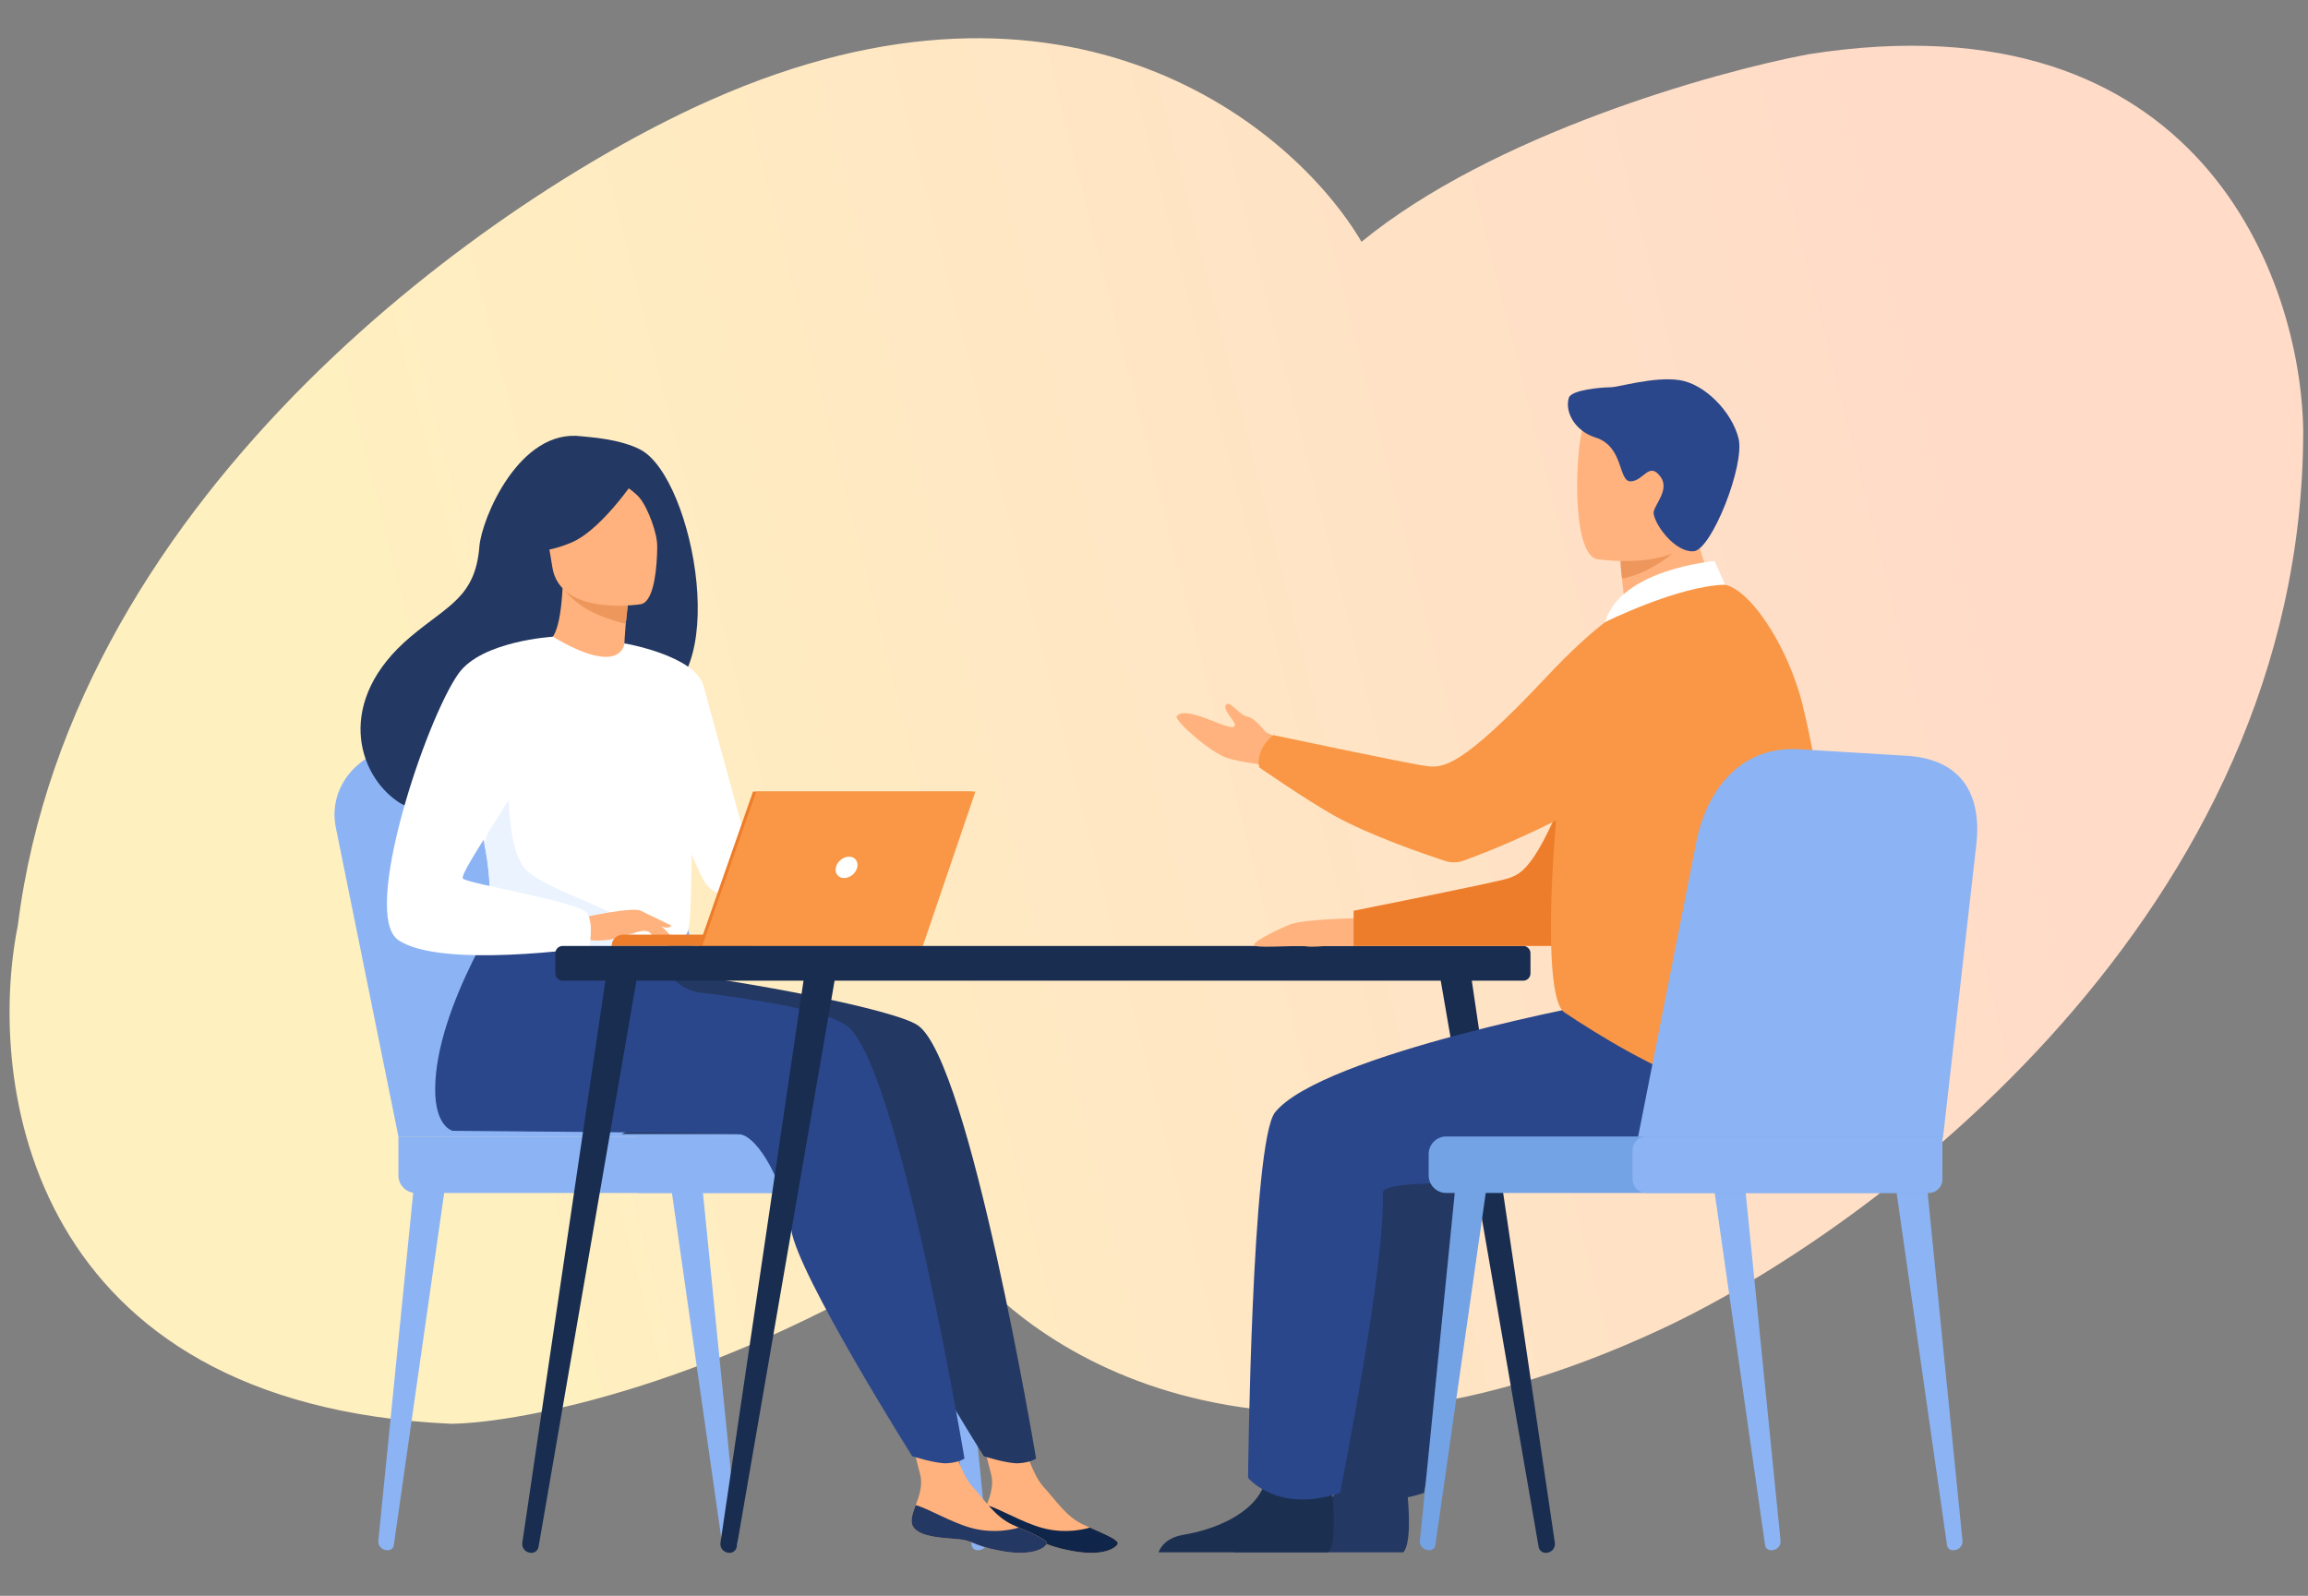 <svg width="483" height="334" viewBox="0 0 483 334" fill="none" xmlns="http://www.w3.org/2000/svg">
<rect x="0" y="0" width="483" height="334" fill="#808080" stroke="none"/>
<path d="M148.61 20.983C224.012 -12.566 270.905 26.755 284.926 50.609C312.345 28.14 358.666 15.084 378.4 11.365C460.345 -1.563 481.611 58.56 482 90.238C482 190.887 392.161 257.602 347.242 278.378C263.738 317.16 213.263 281.969 198.463 259.525C151.102 289.69 109.403 297.743 94.473 298C5.984 293.999 -2.896 226.822 3.725 193.734C15.254 101.703 105.118 40.221 148.61 20.983Z" fill="url(#paint0_linear_6003_7497)"/>
<g clip-path="url(#clip0_6003_7497)">
<path d="M152.401 324.459L152.537 324.457C153.646 324.438 154.503 323.531 154.399 322.487L147.001 248.609L140.546 249.186L151.169 323.461C151.251 324.042 151.781 324.471 152.401 324.459Z" fill="#8CB4F4"/>
<path d="M81.171 324.459L81.036 324.457C79.927 324.438 79.071 323.531 79.175 322.487L86.573 248.609L93.028 249.186L82.405 323.461C82.322 324.042 81.791 324.471 81.171 324.459Z" fill="#8CB4F4"/>
<path d="M204.589 324.459L204.725 324.457C205.834 324.438 206.691 323.531 206.586 322.487L199.188 248.609L192.733 249.186L203.356 323.461C203.438 324.042 203.969 324.471 204.589 324.459Z" fill="#8CB4F4"/>
<path d="M83.375 237.864L70.244 173.019C68.558 164.24 75.833 156.211 85.279 156.428L110.604 157.005C119.34 157.206 126.935 163.052 129.363 171.447L148.574 237.864H83.375Z" fill="#8CB4F4"/>
<path d="M91.317 237.864L78.186 173.019C76.501 164.24 83.775 156.211 93.222 156.428L118.546 157.005C127.282 157.206 134.877 163.052 137.306 171.447L156.517 237.864H91.317Z" fill="#8CB4F4"/>
<path d="M87.033 249.691H187.225C189.238 249.691 190.885 248.044 190.885 246.031V241.524C190.885 239.512 189.238 237.864 187.225 237.864H83.374V246.031C83.374 248.044 85.021 249.691 87.033 249.691Z" fill="#8CB4F4"/>
<path d="M134.051 249.691H197.922C199.543 249.691 200.87 248.363 200.87 246.742V240.811C200.87 239.19 199.543 237.864 197.922 237.864H134.051C132.43 237.864 131.103 239.19 131.103 240.811V246.742C131.103 248.363 132.43 249.691 134.051 249.691Z" fill="#8CB4F4"/>
<path d="M170.656 224.293C165.235 233.728 158.418 237.368 158.418 237.368H130.057C130.057 237.368 174.791 217.097 170.656 224.293Z" fill="#233862"/>
<path d="M205.638 318.017C205.333 320.993 209.471 321.761 214.271 322.052C219.072 322.342 217.61 323.311 224.179 324.574C230.748 325.836 233.405 324.063 233.892 323.179C234.323 322.395 231.276 321.129 228.03 319.698C227.622 319.519 227.212 319.336 226.805 319.151C223.151 317.499 221.126 314.186 218.297 311.102C215.619 308.182 213.144 298.9 213.144 298.9L204.22 296.894C204.22 296.894 206.643 305.251 207.476 308.816C207.966 310.914 207.184 313.244 206.495 315.017C206.123 315.981 205.746 316.969 205.638 318.017Z" fill="#FFB27D"/>
<path d="M214.27 322.052C219.07 322.342 217.608 323.311 224.178 324.574C230.746 325.836 233.404 324.063 233.89 323.179C234.322 322.395 231.274 321.129 228.028 319.699L227.977 319.754C227.977 319.754 223.332 321.274 218.006 319.765C213.665 318.537 209.483 315.889 206.493 315.017C206.121 315.981 205.744 316.969 205.636 318.017C205.331 320.993 209.469 321.761 214.27 322.052Z" fill="#0F2549"/>
<path d="M192.117 214.629C187.317 211.259 155.553 205.247 139.342 203.508L121.428 187.955C121.428 187.955 106.176 210.544 106.056 227.824C106.001 235.881 109.712 236.68 109.712 236.682C109.712 236.682 167.147 237.11 169.664 237.367C173.786 237.793 179.22 248.059 180.579 257.409C181.938 266.76 205.887 304.79 205.887 304.79C205.887 304.79 210.883 306.391 213.192 306.255C215.675 306.109 216.826 305.276 216.826 305.276C216.826 305.276 202.947 222.234 192.117 214.629Z" fill="#233862"/>
<path d="M190.781 318.017C190.476 320.993 194.615 321.761 199.414 322.052C204.215 322.342 202.753 323.311 209.322 324.574C215.891 325.836 218.548 324.063 219.033 323.179C219.466 322.395 216.419 321.129 213.173 319.698C212.765 319.519 212.355 319.336 211.948 319.151C208.294 317.499 206.269 314.186 203.441 311.102C200.762 308.182 198.288 298.9 198.288 298.9L189.363 296.894C189.363 296.894 191.785 305.251 192.619 308.816C193.11 310.914 192.327 313.244 191.638 315.017C191.264 315.981 190.89 316.969 190.781 318.017Z" fill="#FFB27D"/>
<path d="M199.413 322.052C204.214 322.342 202.752 323.311 209.321 324.574C215.891 325.836 218.547 324.063 219.032 323.179C219.465 322.395 216.419 321.129 213.172 319.699L213.121 319.754C213.121 319.754 208.477 321.274 203.151 319.765C198.809 318.537 194.627 315.889 191.637 315.017C191.263 315.981 190.889 316.969 190.781 318.017C190.475 320.993 194.614 321.761 199.413 322.052Z" fill="#233862"/>
<path d="M177.132 214.629C172.96 211.7 160.413 209.429 146.564 207.745C142.735 207.278 139.589 204.495 138.655 200.752L106.441 187.955C106.441 187.955 91.191 210.544 91.069 227.824C91.014 235.881 94.725 236.68 94.725 236.682C94.725 236.682 152.16 237.11 154.677 237.367C158.798 237.793 164.234 248.059 165.591 257.409C166.95 266.76 190.9 304.79 190.9 304.79C190.9 304.79 195.896 306.391 198.204 306.255C200.69 306.109 201.838 305.276 201.838 305.276C201.838 305.276 187.959 222.234 177.132 214.629Z" fill="#2B478B"/>
<path d="M134.024 94.111C129.597 91.784 122.862 91.471 121.767 91.323C108.672 89.564 100.791 108.592 100.326 114.357C99.473 124.986 93.852 126.605 85.937 133.26C70.071 146.605 74.724 162.113 83.4 167.877C88.604 171.333 97.781 167.874 97.781 167.874C97.911 167.965 122.876 153.919 135.18 147.143C153.629 144.522 145.305 100.033 134.024 94.111Z" fill="#233862"/>
<path d="M131.292 140.598C131.35 140.627 125.473 143.3 121.232 141.898C117.241 140.584 113.727 134.576 113.783 134.566C115.516 134.316 117.275 132.606 117.768 122.482L118.534 122.676L131.43 125.935C131.43 125.935 130.919 130.02 130.709 133.883C130.532 137.127 130.569 140.211 131.292 140.598Z" fill="#FFB27D"/>
<path d="M131.43 125.935C131.43 125.935 131.43 126.776 130.947 130.576C123.656 128.736 120.439 126.319 118.172 123.552L131.43 125.935Z" fill="#ED975D"/>
<path d="M134.182 126.449C134.182 126.449 117.128 129.226 115.564 118.58C113.998 107.934 110.742 101.122 121.564 98.899C132.385 96.677 135.103 100.427 136.491 103.854C137.877 107.28 138.576 125.452 134.182 126.449Z" fill="#FFB27D"/>
<path d="M134.197 98.453C134.197 98.453 126.453 110.678 119.54 113.573C112.626 116.468 109.23 114.997 109.23 114.997C109.23 114.997 112.376 110.228 113.195 103.827C113.435 101.938 114.666 100.32 116.432 99.613C121.394 97.626 130.99 94.492 134.197 98.453Z" fill="#233862"/>
<path d="M127.395 99.635C127.395 99.635 131.933 101.962 133.802 104.144C135.607 106.247 137.69 111.958 137.541 114.522C137.541 114.522 139.78 102.233 135.116 98.008C130.17 93.527 127.395 99.635 127.395 99.635Z" fill="#233862"/>
<path d="M144.933 166.605C144.417 201.269 144.791 194.025 141 197.314C140.086 198.106 137.519 198.578 134.137 198.801C123.508 199.506 104.826 197.757 104.114 195.791C101.662 188.996 103.393 186.884 101.349 176.478C101.134 175.371 100.87 174.173 100.561 172.869C98.855 165.723 97.197 163.291 103.246 151.811C108.734 141.411 115.186 132.961 115.699 133.266C130.174 141.86 130.67 134.657 130.67 134.657C130.67 134.657 145.187 149.7 144.933 166.605Z" fill="white"/>
<path d="M130.671 134.657C130.671 134.657 145.488 137.168 147.237 143.58C148.985 149.993 159.277 187.695 159.277 187.695C159.277 187.695 151.706 189.057 148.208 185.559C144.709 182.06 136.035 153.104 136.035 153.104L130.671 134.657Z" fill="white"/>
<path d="M134.138 198.801C123.509 199.506 104.827 197.757 104.115 195.791C101.663 188.996 103.394 186.884 101.35 176.478L106.475 162.043C106.475 162.043 105.628 178.119 110.369 182.345C115.105 186.575 129.779 190.508 132.083 194.04C133.194 195.736 133.925 197.435 134.138 198.801Z" fill="#EBF3FF"/>
<path d="M121.96 192.041C121.96 192.041 132.445 189.707 134.137 190.636C135.829 191.566 139.965 194.956 140.482 196.136C140.999 197.314 136.715 195.24 135.323 194.866C134.418 194.623 132.043 195.45 130.867 195.842C125.919 197.491 122.886 196.642 122.886 196.642L121.96 192.041Z" fill="#FFB27D"/>
<path d="M115.699 133.266C115.699 133.266 100.86 134.133 95.984 140.931C89.124 150.501 75.513 191.285 83.313 196.723C92.098 202.848 123.294 198.324 123.294 198.324C123.294 198.324 124.332 193.473 122.887 191.125C121.443 188.779 97.972 184.987 96.888 183.904C95.805 182.82 110.428 162.778 110.428 159.528C110.428 156.278 115.699 133.266 115.699 133.266Z" fill="white"/>
<path d="M134.646 193.555C134.646 193.555 136.842 196.388 137.563 196.727C138.284 197.065 138.749 196.981 138.749 196.981L137.268 194.315L134.646 193.555Z" fill="#FFB27D"/>
<path d="M134.138 190.636L140.525 193.738C140.525 193.738 140.254 194.184 139.467 194.146C138.682 194.111 136.698 193.386 136.698 193.386L134.138 190.636Z" fill="#FFB27D"/>
<path d="M157.669 197.989H128.001C128.001 196.684 129.061 195.626 130.367 195.626H157.669V197.989Z" fill="#ED7D2B"/>
<path d="M157.583 165.68H203.452L192.449 197.99H146.284L157.583 165.68Z" fill="#ED7D2B"/>
<path d="M204.128 165.678L193.126 197.989H146.961L158.261 165.678H204.128Z" fill="#F99746"/>
<path d="M179.398 181.536C179.114 182.771 177.881 183.772 176.646 183.772C175.413 183.772 174.643 182.771 174.929 181.536C175.213 180.301 176.445 179.301 177.679 179.301C178.913 179.301 179.684 180.301 179.398 181.536Z" fill="white"/>
<path d="M117.747 205.26H318.756C319.601 205.26 320.286 204.574 320.286 203.73V199.52C320.286 198.675 319.601 197.99 318.756 197.99H117.747C116.902 197.99 116.217 198.675 116.217 199.52V203.73C116.217 204.574 116.902 205.26 117.747 205.26Z" fill="#182D4F"/>
<path d="M323.676 325.001L323.763 324.991C324.793 324.863 325.522 323.943 325.392 322.937L307.48 201.688L300.922 201.876L321.996 323.782C322.132 324.562 322.873 325.1 323.676 325.001Z" fill="#182D4F"/>
<path d="M111.018 325.001L110.931 324.991C109.901 324.863 109.172 323.943 109.302 322.937L127.214 201.688L133.772 201.876L112.696 323.782C112.562 324.562 111.821 325.1 111.018 325.001Z" fill="#182D4F"/>
<path d="M152.484 325.001L152.397 324.991C151.369 324.863 150.638 323.943 150.77 322.937L168.681 201.688L175.24 201.876L154.164 323.782C154.028 324.562 153.287 325.1 152.484 325.001Z" fill="#182D4F"/>
<path d="M258.159 324.902H293.704C295.415 322.817 294.784 315.118 294.526 312.606C294.471 312.099 294.435 311.804 294.435 311.804C294.435 311.804 282.298 302.094 280.629 309.529C280.579 309.761 280.517 309.99 280.45 310.214C278.35 317.167 268.927 320.328 263.487 321.207C259.95 321.782 258.643 323.62 258.159 324.902Z" fill="#233862"/>
<path d="M355.148 209.406C353.864 209.406 294.262 220.596 284.403 232.8C279.477 238.896 278.744 309.306 278.744 309.306C278.744 309.306 284.839 316.86 297.998 312.473C297.998 312.473 307.646 264.302 306.935 249.691C306.736 245.65 347.657 249.105 355.148 247.167C362.637 245.229 380.937 228.936 376.903 221C372.872 213.062 355.148 209.406 355.148 209.406Z" fill="#233862"/>
<path d="M284.657 192.165C284.657 192.165 272.637 192.327 269.792 193.545C266.95 194.763 261.181 197.56 262.725 197.99C264.269 198.419 271.634 197.814 273.225 198.057C274.817 198.3 276.778 197.99 277.754 197.99C278.729 197.99 283.275 197.99 283.275 197.99L284.657 192.165Z" fill="#FFB27D"/>
<path d="M270.602 163.312C270.602 163.312 266.503 160.383 262.522 159.814C260.253 159.489 258.045 159.085 256.712 158.614C253.039 157.32 245.689 150.714 246.247 149.938C248.027 147.454 256.607 152.711 258.104 152.146C259.603 151.583 255.227 148.47 256.749 147.378C257.543 146.804 259.402 149.67 260.923 149.957C262.979 150.346 264.589 153.251 265.207 153.403C266.413 153.698 271.689 157.622 271.689 157.622L270.602 163.312Z" fill="#FFB27D"/>
<path d="M349.212 129.106C349.212 129.106 340.061 131.942 331.043 156.773C322.026 181.603 318.6 182.945 315.323 183.92C312.046 184.892 283.275 190.621 283.275 190.621V197.99H327.606C327.606 197.99 344.228 182.179 349.212 171.534C354.195 160.888 349.212 129.106 349.212 129.106Z" fill="#ED7D2B"/>
<path d="M242.451 324.902H277.995C279.704 322.817 279.074 315.118 278.816 312.606C278.763 312.099 278.727 311.804 278.727 311.804C278.727 311.804 266.588 302.094 264.921 309.529C264.871 309.761 264.809 309.99 264.742 310.214C262.641 317.167 253.219 320.328 247.779 321.207C244.242 321.782 242.934 323.62 242.451 324.902Z" fill="#1B3051"/>
<path d="M337.584 209.406C336.299 209.406 276.698 220.596 266.84 232.8C261.913 238.896 261.181 309.306 261.181 309.306C261.181 309.306 267.274 316.86 280.435 312.473C280.435 312.473 290.083 264.302 289.371 249.691C289.172 245.65 330.093 249.105 337.584 247.167C345.073 245.229 363.374 228.936 359.34 221C355.307 213.062 337.584 209.406 337.584 209.406Z" fill="#2B478B"/>
<path d="M341.316 136.975C345.602 136.62 350.099 135.479 353.983 134.217C358.841 132.642 362.756 130.337 360.233 125.899C357.907 121.808 354.145 112.667 354.399 105.096L345.361 112.38L339.222 117.327C339.222 117.327 339.247 120.242 339.918 125.354C340.041 126.285 340.183 127.292 340.352 128.365C340.491 129.234 340.091 130.103 339.344 130.566C339.297 130.593 339.251 130.623 339.206 130.653C336.155 132.569 337.723 137.271 341.316 136.975Z" fill="#FFB27D"/>
<path d="M339.221 116.122C339.221 116.122 338.906 117.182 339.446 121.091C344.92 120.199 350.037 115.834 350.037 115.834C347.25 115.068 346.236 112.058 344.161 112.338L339.221 116.122Z" fill="#ED975D"/>
<path d="M334.159 117.014C334.159 117.014 355.212 120.512 357.189 107.368C359.165 94.222 363.213 85.821 349.854 83.032C336.495 80.243 333.125 84.866 331.398 89.093C329.671 93.32 328.733 115.765 334.159 117.014Z" fill="#FFB27D"/>
<path d="M328.301 83.277C327.397 86.442 329.816 90.296 333.878 91.567C339.907 93.45 338.575 100.844 341.288 100.746C344.001 100.644 345.095 96.493 347.518 99.81C349.587 102.639 345.799 105.991 346.059 107.544C346.506 110.207 350.678 115.655 354.435 115.381C358.196 115.107 365.23 97.243 363.822 91.717C362.415 86.19 356.788 80.362 351.463 79.558C346.137 78.754 338.741 81.055 337.033 81.055C335.325 81.055 328.79 81.567 328.301 83.277Z" fill="#2B478B"/>
<path d="M377.187 147.35C374.144 135.102 365.733 122.25 360.046 122.261C350.358 122.279 336.426 124.836 330.802 138.711C326.659 148.929 321.134 207.712 327.379 211.891C341.653 221.448 374.742 240.959 380.62 221.063C386.007 202.834 382.468 168.605 377.187 147.35Z" fill="#F99746"/>
<path d="M353.65 135.161C350.886 127.97 341.969 125.484 335.888 130.215C332.599 132.774 328.573 136.418 323.708 141.599C305.624 160.854 301.948 160.736 298.553 160.338C295.155 159.94 266.46 153.85 266.46 153.85C266.46 153.85 264.99 154.933 264.126 156.686C262.972 159.026 263.552 160.619 263.552 160.619C262.428 159.895 273.724 167.681 279.348 170.786C286.771 174.885 297.96 178.729 302.417 180.189C303.679 180.603 305.041 180.581 306.292 180.13C312.906 177.747 335.118 169.06 353.199 153.985C357.963 150.013 356.213 141.829 353.65 135.161Z" fill="#F99746"/>
<path d="M361.02 122.38L358.828 117.436C358.828 117.436 339.19 119.037 335.889 130.215C335.889 130.215 351.111 122.618 361.02 122.38Z" fill="white"/>
<path d="M408.7 324.459L408.835 324.457C409.945 324.438 410.8 323.531 410.695 322.487L403.298 248.609L396.844 249.186L407.465 323.461C407.55 324.042 408.079 324.471 408.7 324.459Z" fill="#8CB4F4"/>
<path d="M370.623 324.459L370.759 324.457C371.868 324.438 372.725 323.531 372.62 322.487L365.222 248.609L358.768 249.186L369.39 323.461C369.473 324.042 370.003 324.471 370.623 324.459Z" fill="#8CB4F4"/>
<path d="M299.141 324.459L299.005 324.457C297.899 324.438 297.042 323.531 297.146 322.487L304.543 248.609L310.998 249.186L300.376 323.461C300.294 324.042 299.762 324.471 299.141 324.459Z" fill="#73A2E5"/>
<path d="M406.609 238.144L413.629 176.44C414.549 167.55 411.574 158.841 398.742 158.167L376.168 156.792C362.788 156.241 356.747 167.376 355.053 175.948L341.651 243.778L406.609 238.144Z" fill="#8CB4F4"/>
<path d="M402.837 249.691H302.646C300.633 249.691 298.984 248.044 298.984 246.031V241.524C298.984 239.512 300.633 237.864 302.646 237.864H406.496V246.031C406.496 248.044 404.849 249.691 402.837 249.691Z" fill="#73A2E5"/>
<path d="M403.652 249.691H344.494C342.932 249.691 341.651 248.411 341.651 246.849V240.707C341.651 239.143 342.932 237.864 344.494 237.864H406.495V246.849C406.495 248.411 405.216 249.691 403.652 249.691Z" fill="#8CB4F4"/>
</g>
<defs>
<linearGradient id="paint0_linear_6003_7497" x1="406" y1="68.307" x2="82.296" y2="150.315" gradientUnits="userSpaceOnUse">
<stop stop-color="#FFDBC8"/>
<stop offset="1" stop-color="#FFF0C0"/>
</linearGradient>
<clipPath id="clip0_6003_7497">
<rect width="343.784" height="245.625" fill="white" transform="translate(70 79.387)"/>
</clipPath>
</defs>
</svg>
